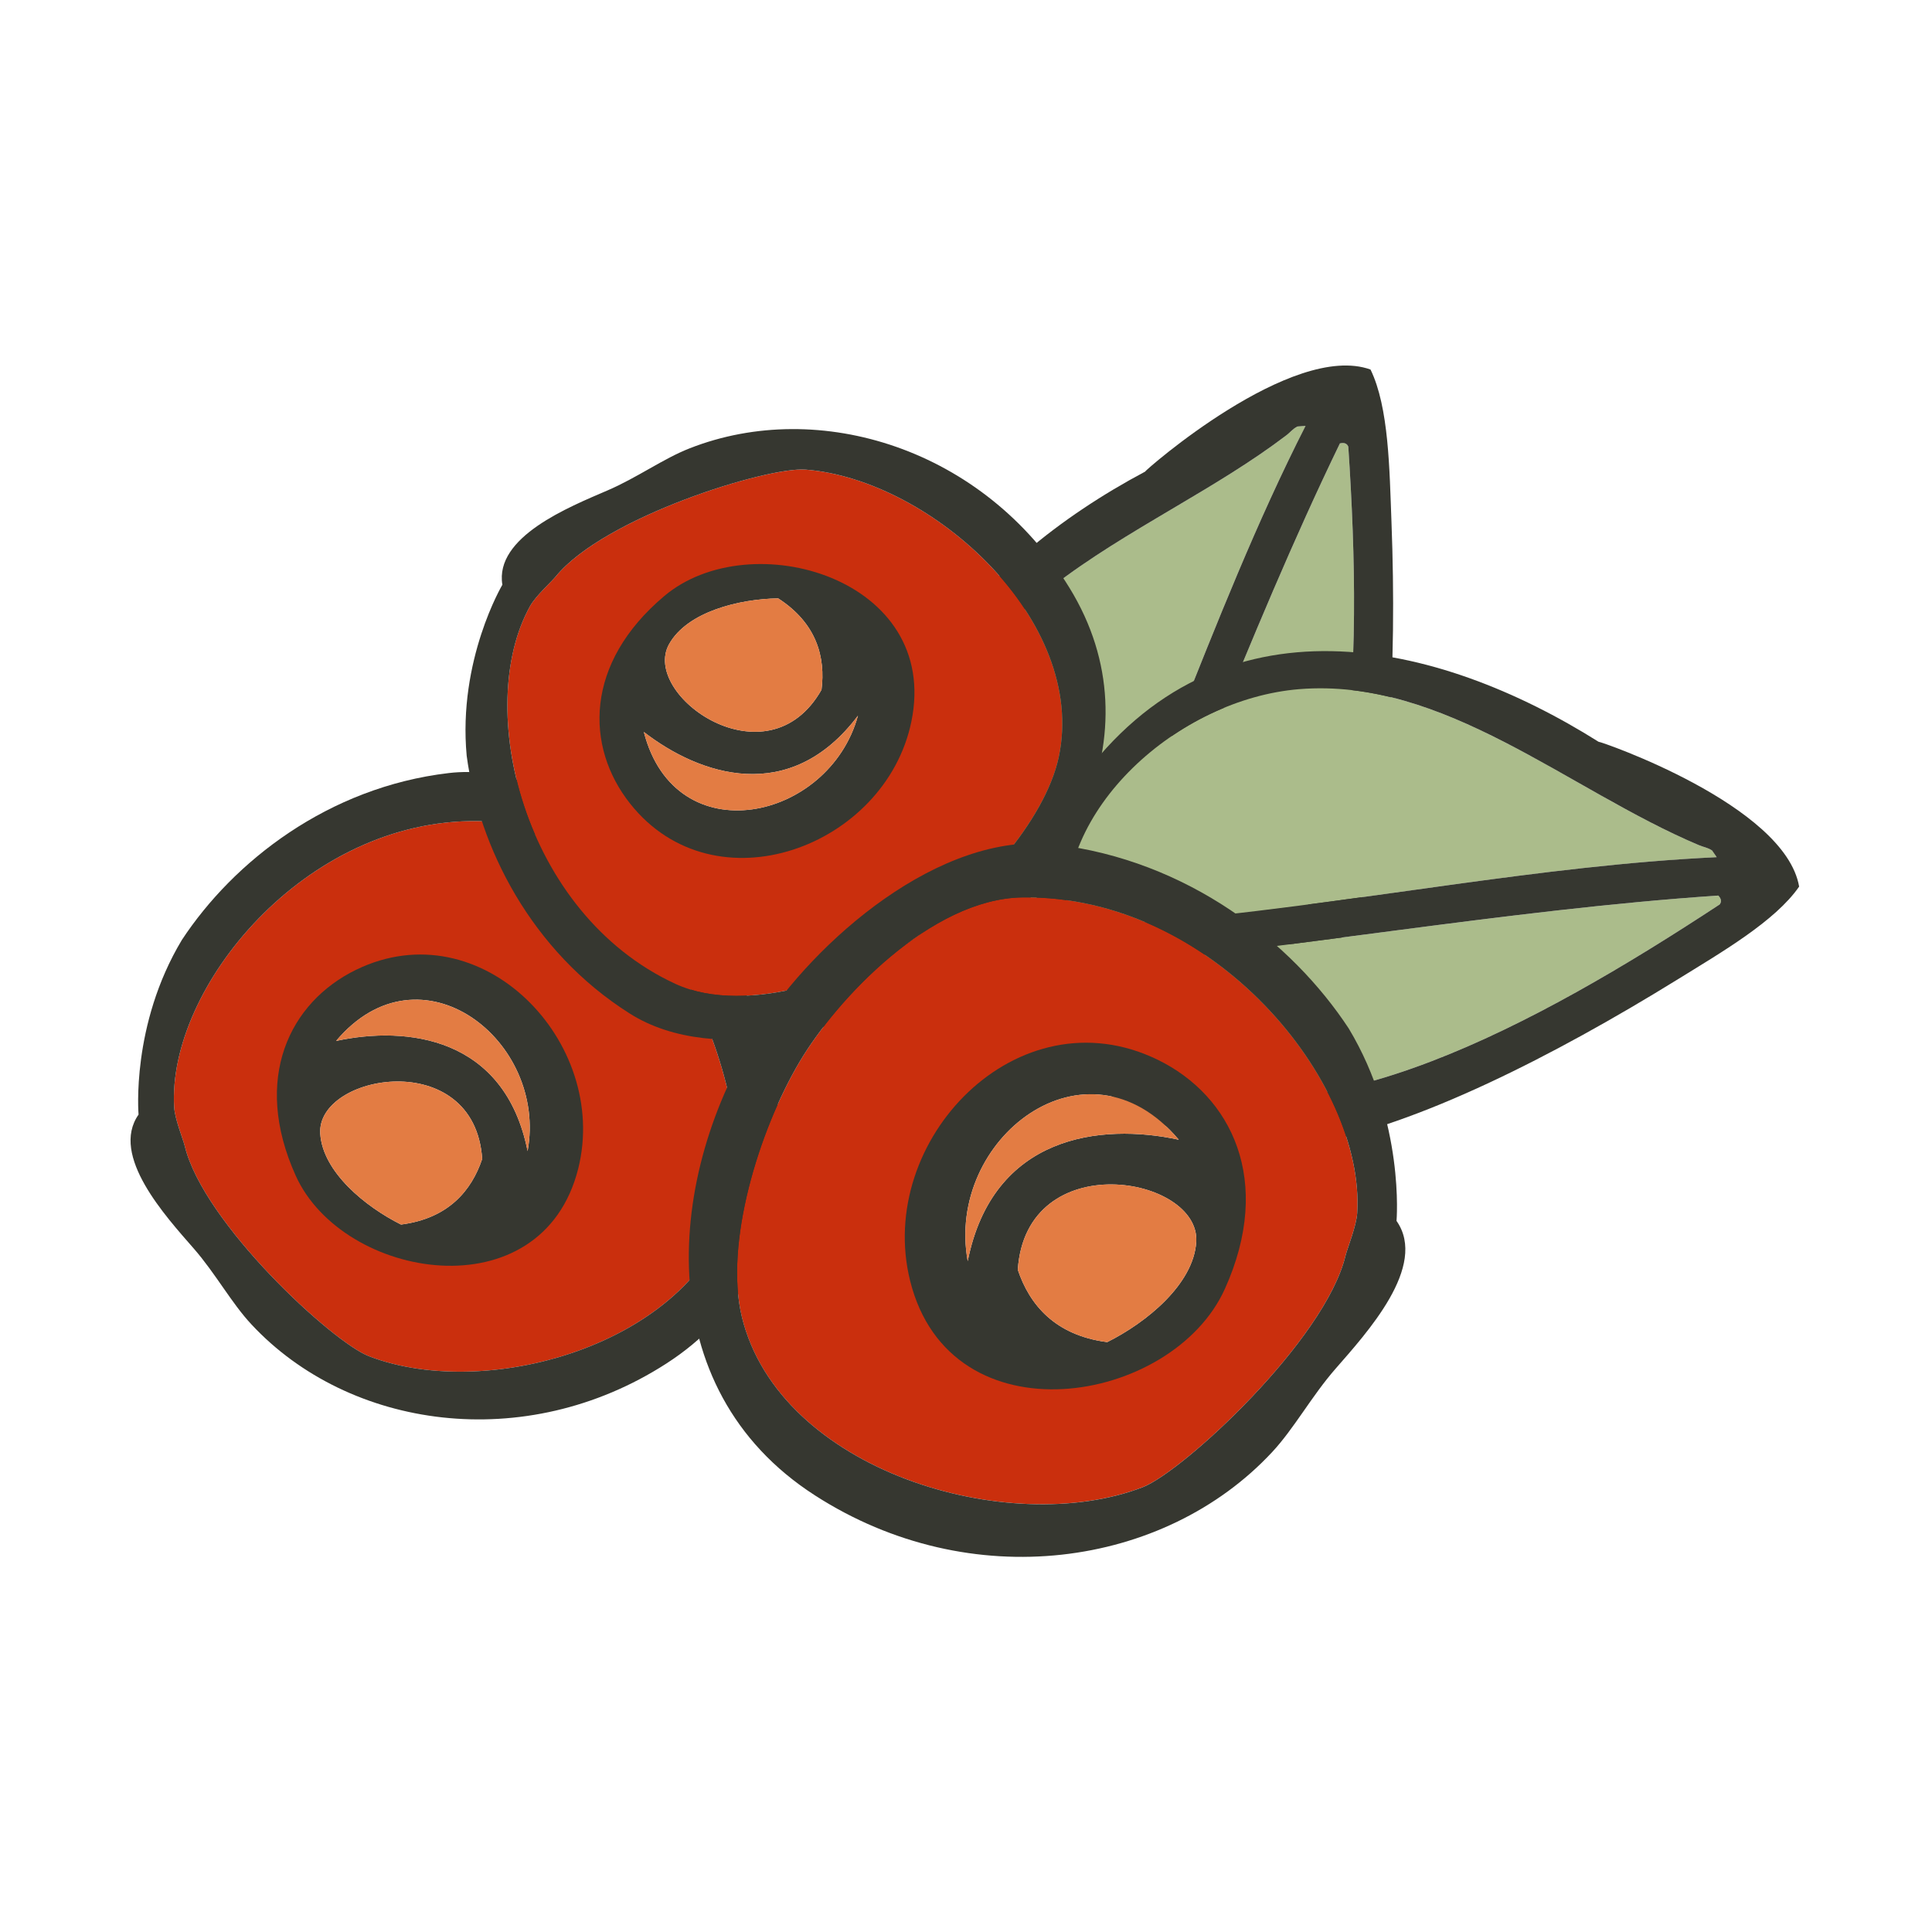 <?xml version="1.0" encoding="UTF-8"?><svg version="1.1" width="74px" height="74px" viewBox="0 0 74.0 74.0" xmlns="http://www.w3.org/2000/svg" xmlns:xlink="http://www.w3.org/1999/xlink"><defs><clipPath id="i0"><path d="M74,0 L74,74 L0,74 L0,0 L74,0 Z"></path></clipPath><clipPath id="i1"><path d="M11.643,0.001 C14.827,0.041 18.112,3.554 19.384,5.708 C20.813,8.118 22.013,12.039 21.394,14.586 C20.091,19.922 12.125,22.292 7.47,20.499 C6.066,19.958 1.127,15.395 0.416,12.45 C0.349,12.173 0.038,11.425 0.01,10.965 C-0.264,6.402 5.009,-0.084 11.643,0.001 Z M15.311,13.236 C16.48,8.545 11.717,3.601 7.066,5.866 C4.602,7.065 3.201,9.899 4.824,13.5 C6.57,17.376 13.967,18.615 15.311,13.236 Z"></path></clipPath><clipPath id="i2"><path d="M3.034,0.585 C7.835,-1.752 12.75,3.352 11.544,8.194 C10.156,13.747 2.521,12.467 0.72,8.467 C-0.956,4.748 0.491,1.823 3.034,0.585 Z M7.864,7.83 C7.574,3.512 1.516,4.561 1.661,6.862 C1.755,8.328 3.386,9.66 4.755,10.343 C6.575,10.109 7.458,9.037 7.864,7.83 Z M9.603,7.53 C10.38,3.287 5.492,-0.52 2.269,3.31 C4.981,2.723 8.731,3.152 9.603,7.53 Z"></path></clipPath><clipPath id="i3"><path d="M6.206,2.966 C5.801,4.173 4.917,5.245 3.098,5.479 C1.729,4.796 0.098,3.465 0.003,1.998 C-0.142,-0.303 5.915,-1.352 6.206,2.966 Z"></path></clipPath><clipPath id="i4"><path d="M12.188,0.04 C16.181,-0.432 20.527,3.404 22.465,6.44 C25.72,11.529 26.303,18.939 20.518,22.66 C15.103,26.147 8.367,25.168 4.632,21.159 C3.866,20.34 3.262,19.217 2.428,18.259 C1.353,17.025 -0.797,14.692 0.307,13.121 C0.307,13.121 0.008,9.689 1.966,6.432 C3.945,3.426 7.571,0.582 12.188,0.04 Z M13.304,1.879 C6.669,1.794 1.397,8.281 1.671,12.842 C1.698,13.303 2.01,14.051 2.077,14.328 C2.788,17.273 7.726,21.836 9.132,22.377 C13.786,24.17 21.752,21.8 23.055,16.464 C23.674,13.918 22.474,9.996 21.046,7.586 C19.772,5.432 16.488,1.919 13.304,1.879 Z"></path></clipPath><clipPath id="i5"><path d="M9.818,0.015 C9.993,-0.028 10.094,0.024 10.141,0.141 C10.706,8.616 10.503,17.974 5.564,21.92 C4.474,22.787 2.144,23.534 0,22.858 C3.458,15.403 6.249,7.381 9.818,0.015 Z"></path></clipPath><clipPath id="i6"><path d="M14.401,0 C10.686,7.293 8.236,15.643 4.43,22.858 C0.281,21.11 -1.079,14.878 0.884,10.665 C2.414,7.398 5.519,5.422 8.694,3.535 L9.427,3.1 C10.894,2.232 12.35,1.363 13.65,0.374 C13.812,0.255 13.903,0.119 14.091,0.025 C14.193,0.018 14.299,0.009 14.401,0 Z"></path></clipPath><clipPath id="i7"><path d="M9.708,4.066 C9.707,4.018 15.343,-0.925 18.345,0.154 C19.049,1.599 19.071,3.978 19.148,6 C19.356,11.481 19.091,17.368 17.72,21.169 L16.226,23.511 C14.839,25.908 11.758,28.118 7.739,27.408 C7.369,27.571 2.829,25.612 1.201,22.051 C-2.606,13.727 3.293,7.479 9.708,4.066 Z M17.253,2.97 L17.172,2.984 C13.602,10.351 10.812,18.372 7.354,25.827 C9.497,26.503 11.828,25.755 12.917,24.889 C17.857,20.943 18.06,11.584 17.494,3.109 C17.447,2.993 17.347,2.941 17.172,2.984 Z M15.856,2.312 L15.547,2.336 C15.359,2.429 15.268,2.567 15.106,2.685 C13.806,3.674 12.35,4.543 10.883,5.411 L10.15,5.846 C6.975,7.734 3.87,9.709 2.34,12.977 C0.377,17.189 1.738,23.421 5.886,25.17 C9.691,17.955 12.142,9.604 15.856,2.312 Z"></path></clipPath><clipPath id="i8"><path d="M24.781,0 C24.905,0.13 24.909,0.244 24.831,0.341 C17.716,5.019 9.452,9.471 3.568,7.141 C2.273,6.627 0.469,4.976 0,2.787 C8.212,2.097 16.591,0.55 24.781,0 Z"></path></clipPath><clipPath id="i9"><path d="M8.925,0.033 C12.531,-0.259 15.789,1.454 19.006,3.27 L19.747,3.691 C21.23,4.532 22.708,5.364 24.213,6 C24.396,6.083 24.56,6.095 24.736,6.211 C24.794,6.296 24.854,6.383 24.911,6.469 C21.535,6.628 18.108,7.061 14.675,7.534 L11.731,7.945 C7.806,8.491 3.887,9.002 0.04,9.128 C-0.485,4.671 4.279,0.413 8.925,0.033 Z"></path></clipPath><clipPath id="i10"><path d="M1.74,4.993 C7.12,-2.419 15.486,-0.398 21.633,3.472 C21.675,3.446 28.773,5.886 29.316,9.019 C28.403,10.344 26.339,11.538 24.613,12.605 C19.934,15.493 14.667,18.175 10.674,18.866 L7.891,18.729 C5.114,18.711 1.664,17.135 0.296,13.304 C-0.03,13.065 -0.564,8.163 1.74,4.993 Z M26.22,9.363 C18.029,9.913 9.652,11.46 1.438,12.15 C1.908,14.339 3.711,15.99 5.007,16.504 C10.891,18.834 19.155,14.383 26.271,9.704 C26.348,9.607 26.344,9.493 26.22,9.363 Z M25.459,7.425 C20.443,5.303 15.719,1.008 10.17,1.457 C5.525,1.838 0.76,6.096 1.286,10.552 C5.134,10.426 9.052,9.915 12.977,9.369 L15.921,8.959 C19.355,8.485 22.781,8.052 26.158,7.893 C26.099,7.807 26.04,7.72 25.981,7.636 C25.806,7.519 25.641,7.507 25.459,7.425 Z"></path></clipPath><clipPath id="i11"><path d="M11.293,1.28378341e-05 L11.422,0.005 C16.254,0.384 22.229,5.795 21.119,11.013 C20.587,13.5 17.883,16.43 15.616,17.943 C13.594,19.297 9.235,20.996 6.43,19.698 C0.588,16.995 -1.295,9.109 0.87,5.229 C1.087,4.838 1.675,4.314 1.852,4.099 C3.713,1.817 9.963,-0.11 11.422,0.005 Z M15.351,9.655 C16.464,4.27 9.315,2.216 6.087,4.934 C3.081,7.46 3.116,10.596 4.802,12.723 C7.984,16.737 14.375,14.352 15.351,9.655 Z"></path></clipPath><clipPath id="i12"><path d="M2.485,1.223 C5.783,-1.554 13.082,0.544 11.944,6.042 C10.948,10.838 4.422,13.274 1.173,9.176 C-0.55,7.003 -0.583,3.803 2.485,1.223 Z M9.9,5.807 C7.29,9.277 3.825,8.08 1.699,6.432 C2.906,11.132 8.792,9.848 9.9,5.807 Z M6.843,1.315 C5.355,1.339 3.366,1.822 2.667,3.067 C1.569,5.021 6.428,8.474 8.504,4.815 C8.658,3.59 8.336,2.28 6.843,1.315 Z"></path></clipPath><clipPath id="i13"><path d="M4.335,0 C5.83,0.966 6.152,2.275 5.997,3.501 C3.922,7.16 -0.938,3.707 0.159,1.752 C0.859,0.508 2.849,0.025 4.335,0 Z"></path></clipPath><clipPath id="i14"><path d="M8.201,0 C7.092,4.04 1.206,5.325 0,0.623 C2.126,2.273 5.59,3.468 8.201,0 Z"></path></clipPath><clipPath id="i15"><path d="M8.589,0.736 C13.551,-1.211 19.86,0.752 23.131,6.075 C26.627,11.754 22.992,17.995 17.995,21.089 C15.019,22.935 9.595,24.473 6.299,22.39 C2.487,19.984 0.509,15.974 0.046,12.513 C-0.296,8.842 1.413,5.963 1.413,5.963 C1.109,4.126 3.975,2.982 5.436,2.351 C6.572,1.864 7.575,1.132 8.589,0.736 Z M13.026,1.552 C11.568,1.438 5.318,3.365 3.456,5.647 C3.28,5.862 2.692,6.387 2.476,6.776 C0.31,10.658 2.191,18.544 8.034,21.246 C10.839,22.544 15.199,20.844 17.221,19.492 C19.488,17.979 22.192,15.048 22.724,12.56 C23.834,7.344 17.859,1.931 13.026,1.552 Z"></path></clipPath><clipPath id="i16"><path d="M10.932,0.001 C18.245,-0.094 24.053,7.055 23.752,12.085 C23.722,12.591 23.38,13.416 23.305,13.72 C22.524,16.967 17.079,21.995 15.53,22.593 C10.4,24.569 1.619,21.958 0.183,16.076 C-0.498,13.27 0.824,8.946 2.397,6.292 C3.801,3.917 7.423,0.045 10.932,0.001 Z M16.008,6.403 C10.826,3.879 5.521,9.389 6.824,14.615 C8.32,20.606 16.56,19.226 18.506,14.908 C20.314,10.896 18.752,7.739 16.008,6.403 Z"></path></clipPath><clipPath id="i17"><path d="M0.206,9.125 C-1.139,3.731 4.336,-1.953 9.685,0.652 C12.515,2.03 14.128,5.288 12.261,9.428 C10.254,13.884 1.751,15.308 0.206,9.125 Z M11.164,7.631 C11.325,5.095 4.647,3.939 4.329,8.697 C4.775,10.028 5.748,11.209 7.754,11.468 C9.262,10.715 11.061,9.249 11.164,7.631 Z M10.494,3.716 C6.942,-0.504 1.553,3.691 2.411,8.366 C3.372,3.54 7.505,3.069 10.494,3.716 Z"></path></clipPath><clipPath id="i18"><path d="M0,3.269 C0.318,-1.49 6.996,-0.334 6.835,2.203 C6.732,3.82 4.933,5.287 3.425,6.04 C1.419,5.781 0.447,4.6 0,3.269 Z"></path></clipPath><clipPath id="i19"><path d="M0.091,6.393 C-0.766,1.718 4.621,-2.479 8.174,1.742 C5.186,1.096 1.053,1.567 0.091,6.393 Z"></path></clipPath><clipPath id="i20"><path d="M2.686,7.099 C4.819,3.753 9.612,-0.475 14.012,0.043 C19.098,0.643 23.098,3.776 25.276,7.091 C27.435,10.68 27.107,14.462 27.107,14.462 C28.324,16.193 25.954,18.766 24.77,20.126 C23.849,21.181 23.183,22.418 22.339,23.322 C18.223,27.74 10.798,28.82 4.829,24.974 C-1.545,20.874 -0.903,12.709 2.686,7.099 Z M13.094,2.072 L12.782,2.072 C9.273,2.116 5.652,5.987 4.247,8.362 C2.674,11.017 1.352,15.341 2.034,18.146 C3.47,24.029 12.25,26.64 17.38,24.665 C18.929,24.067 24.374,19.037 25.155,15.791 C25.23,15.487 25.573,14.661 25.602,14.154 C25.904,9.126 20.094,1.976 12.782,2.072 Z"></path></clipPath><clipPath id="i21"><path d="M7.335,5.801 C6.463,1.422 2.713,0.994 0,1.58 C3.223,-2.248 8.112,1.557 7.335,5.801 Z"></path></clipPath></defs><g clip-path="url(#i0)"><g transform="translate(5.0 14.0)"><g transform="translate(1.661 17.448)"><g clip-path="url(#i1)"><polygon points="-1.77635684e-15,2.16840434e-19 21.561,2.16840434e-19 21.561,21.091 -1.77635684e-15,21.091 -1.77635684e-15,2.16840434e-19" stroke="none" fill="#CA2F0D"></polygon></g></g><g transform="translate(5.605 22.56)"><g clip-path="url(#i2)"><polygon points="4.4408921e-16,0 11.729,0 11.729,11.923 4.4408921e-16,11.923 4.4408921e-16,0" stroke="none" fill="#363730"></polygon></g></g><g transform="translate(7.263 27.424)"><g clip-path="url(#i3)"><polygon points="-3.87944885e-14,2.24265051e-14 6.206,2.24265051e-14 6.206,5.479 -3.87944885e-14,5.479 -3.87944885e-14,2.24265051e-14" stroke="none" fill="#E37C43"></polygon></g></g><g transform="translate(-7.105427357601002e-14 15.57)"><g clip-path="url(#i4)"><polygon points="5.55111512e-17,-1.77635684e-15 24.901,-1.77635684e-15 24.901,24.797 5.55111512e-17,24.797 5.55111512e-17,-1.77635684e-15" stroke="none" fill="#363730"></polygon></g></g><g transform="translate(36.502 2.969)"><g clip-path="url(#i5)"><polygon points="0,-1.11022302e-15 10.361,-1.11022302e-15 10.361,23.12 0,23.12 0,-1.11022302e-15" stroke="none" fill="#ABBC8B"></polygon></g></g><g transform="translate(30.605 2.311)"><g clip-path="url(#i6)"><polygon points="1.31561428e-13,0 14.401,0 14.401,22.858 1.31561428e-13,22.858 1.31561428e-13,0" stroke="none" fill="#ABBC8B"></polygon></g></g><g transform="translate(29.149 -3.730349362740526e-14)"><g clip-path="url(#i7)"><polygon points="0,2.77555756e-17 19.211,2.77555756e-17 19.211,27.543 0,27.543 0,2.77555756e-17" stroke="none" fill="#363730"></polygon></g></g><g transform="translate(36.034 20.302)"><g clip-path="url(#i8)"><polygon points="0,0 24.883,0 24.883,7.78 0,7.78 0,0" stroke="none" fill="#ABBC8B"></polygon></g></g><g transform="translate(35.841 12.364)"><g clip-path="url(#i9)"><polygon points="-6.03961325e-14,2.84217094e-14 24.911,2.84217094e-14 24.911,9.128 -6.03961325e-14,9.128 -6.03961325e-14,2.84217094e-14" stroke="none" fill="#ABBC8B"></polygon></g></g><g transform="translate(34.595 10.939)"><g clip-path="url(#i10)"><polygon points="4.4408921e-16,-4.4408921e-16 29.316,-4.4408921e-16 29.316,18.866 4.4408921e-16,18.866 4.4408921e-16,-4.4408921e-16" stroke="none" fill="#363730"></polygon></g></g><g transform="translate(14.434 3.983)"><g clip-path="url(#i11)"><polygon points="1.11022302e-16,2.60208521e-18 21.253,2.60208521e-18 21.253,20.162 1.11022302e-16,20.162 1.11022302e-16,2.60208521e-18" stroke="none" fill="#CA2F0D"></polygon></g></g><g transform="translate(17.962 7.604)"><g clip-path="url(#i12)"><polygon points="0,0 12.063,0 12.063,11.257 0,11.257 0,0" stroke="none" fill="#363730"></polygon></g></g><g transform="translate(20.469 8.918)"><g clip-path="url(#i13)"><polygon points="2.43416398e-14,0 6.032,0 6.032,5.111 2.43416398e-14,5.111 2.43416398e-14,0" stroke="none" fill="#E37C43"></polygon></g></g><g transform="translate(19.661 13.412)"><g clip-path="url(#i14)"><polygon points="0,0 8.201,0 8.201,3.628 0,3.628 0,0" stroke="none" fill="#E37C43"></polygon></g></g><g transform="translate(12.829 2.435)"><g clip-path="url(#i15)"><polygon points="0,-8.8817842e-16 24.517,-8.8817842e-16 24.517,23.389 0,23.389 0,-8.8817842e-16" stroke="none" fill="#363730"></polygon></g></g><g transform="translate(23.233 20.371)"><g clip-path="url(#i16)"><polygon points="0,-1.77635684e-15 23.763,-1.77635684e-15 23.763,23.245 0,23.245 0,-1.77635684e-15" stroke="none" fill="#CA2F0D"></polygon></g></g><g transform="translate(29.655 25.938)"><g clip-path="url(#i17)"><polygon points="0,-1.11022302e-16 13.063,-1.11022302e-16 13.063,13.277 0,13.277 0,-1.11022302e-16" stroke="none" fill="#363730"></polygon></g></g><g transform="translate(33.984 31.366)"><g clip-path="url(#i18)"><polygon points="0,-5.77315973e-15 6.838,-5.77315973e-15 6.838,6.04 0,6.04 0,-5.77315973e-15" stroke="none" fill="#E37C43"></polygon></g></g><g transform="translate(31.975 27.911)"><g clip-path="url(#i19)"><polygon points="1.29674049e-13,9.32587341e-15 8.174,9.32587341e-15 8.174,6.393 1.29674049e-13,6.393 1.29674049e-13,9.32587341e-15" stroke="none" fill="#E37C43"></polygon></g></g><g transform="translate(21.383 18.301)"><g clip-path="url(#i20)"><polygon points="4.4408921e-16,-5.683648e-14 27.445,-5.683648e-14 27.445,27.331 4.4408921e-16,27.331 4.4408921e-16,-5.683648e-14" stroke="none" fill="#363730"></polygon></g></g><g transform="translate(7.873 24.29)"><g clip-path="url(#i21)"><polygon points="0,2.50910404e-14 7.417,2.50910404e-14 7.417,5.801 0,5.801 0,2.50910404e-14" stroke="none" fill="#E37C43"></polygon></g></g></g></g></svg>